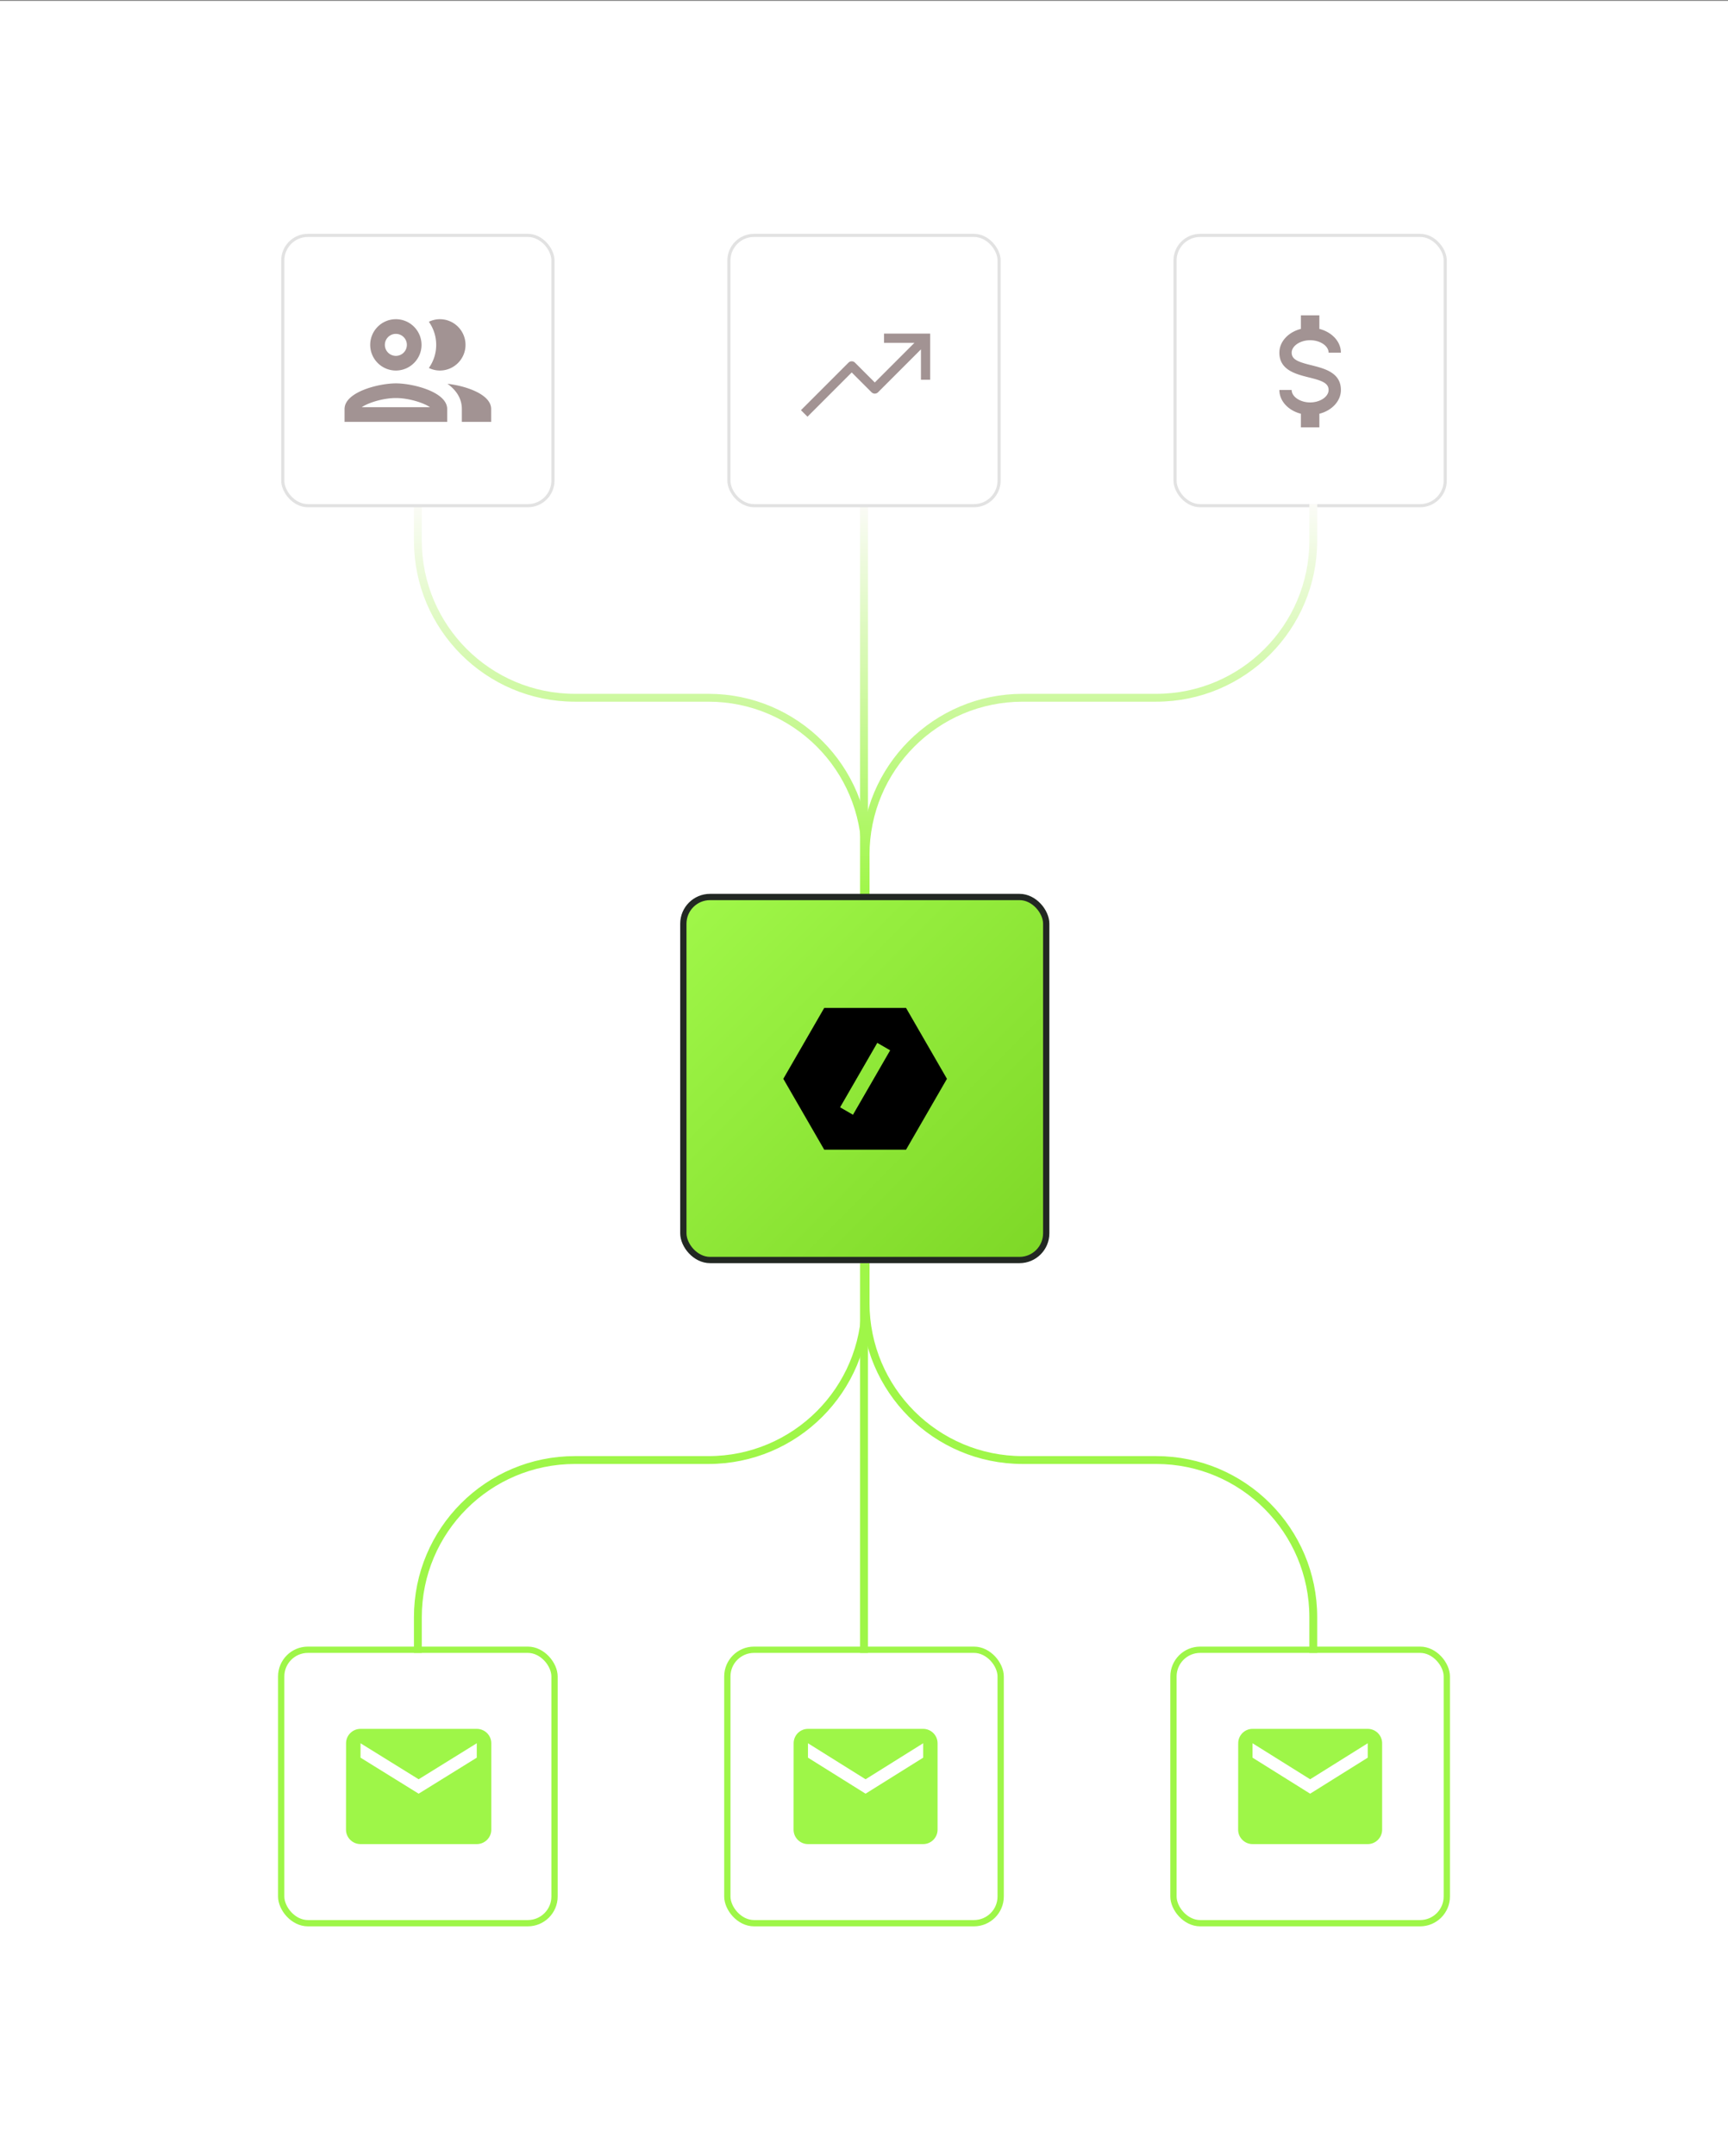 <svg xmlns="http://www.w3.org/2000/svg" width="1100" height="1372" fill="none"><rect width="100%" height="100%" fill="#808080" stroke="none"/><path fill="#fff" d="M0 .568h1100V1372H0V.568z"/><rect width="172" height="172" x="748" y="149.782" fill="#fff" stroke="#E2E2E2" stroke-width="2" rx="16"/><rect width="174" height="174" x="463" y="1049.78" fill="#fff" stroke="#9EF648" stroke-width="4" rx="17"/><rect width="174" height="174" x="747" y="1049.78" fill="#fff" stroke="#9EF648" stroke-width="4" rx="17"/><rect width="174" height="174" x="179" y="1049.78" fill="#fff" stroke="#9EF648" stroke-width="4" rx="17"/><path stroke="url(#a)" stroke-width="5" d="M266 320.782v23.217c0 55.228 44.772 100 100 100h85c55.228 0 100 44.771 100 100v25.783"/><path stroke="url(#b)" stroke-width="5" d="M836 320.782v23.217c0 55.228-44.772 100-100 100h-85c-55.228 0-100 44.771-100 100v25.783"/><path stroke="url(#c)" stroke-width="5" d="M550 320.782v249"/><path stroke="url(#d)" stroke-width="5" d="M266 1051.78v-22.72c0-55.227 44.772-99.999 100-99.999h85c55.228 0 100-44.771 100-100v-25.278"/><path stroke="url(#e)" stroke-width="5" d="M836 1051.78v-22.72c0-55.227-44.772-99.999-100-99.999h-85c-55.228 0-100-44.771-100-100v-25.278"/><path stroke="url(#f)" stroke-width="5" d="M550 1051.78V803.783"/><rect width="231" height="231" x="435" y="570.782" fill="url(#g)" stroke="#222823" stroke-width="4" rx="17"/><rect width="172" height="172" x="180" y="149.782" fill="#fff" stroke="#E2E2E2" stroke-width="2" rx="16"/><rect width="172" height="172" x="464" y="149.782" fill="#fff" stroke="#E2E2E2" stroke-width="2" rx="16"/><g clip-path="url(#h)"><path fill="#000" d="m602.802 686.477-26.04 45.103h-52.081l-26.041-45.105 26.04-45.103h52.081l26.041 45.105zm-44.345-22.87-23.673 41.003 8.201 4.735 23.673-41.003-8.201-4.735z"/></g><path fill="#A29393" d="M562.75 212.282v5.875h19.346l-25.221 25.222-12.611-12.611a2.936 2.936 0 0 0-4.153 0l-30.236 30.236 4.154 4.153 28.159-28.159 12.61 12.611a2.937 2.937 0 0 0 4.154 0l27.298-27.298v19.346h5.875v-29.375H562.75zm251.667 35.875h7.833c0 4.275 5.366 7.917 11.75 7.917s11.75-3.642 11.75-7.917c0-4.354-4.073-5.937-12.69-8.035-8.303-2.098-18.643-4.711-18.643-15.715 0-7.085 5.757-13.102 13.708-15.121v-8.629h11.75v8.629c7.951 2.019 13.708 8.036 13.708 15.121h-7.833c0-4.275-5.366-7.916-11.75-7.916s-11.75 3.641-11.75 7.916c0 4.354 4.073 5.938 12.69 8.036 8.303 2.098 18.643 4.71 18.643 15.714 0 7.086-5.757 13.102-13.708 15.121v8.629h-11.75v-8.629c-7.951-2.019-13.708-8.035-13.708-15.121zM252 243.949c-10.92 0-32.667 5.46-32.667 16.333v8.167h65.334v-8.167c0-10.873-21.747-16.333-32.667-16.333zm-21.747 15.166c3.92-2.706 13.394-5.833 21.747-5.833s17.827 3.127 21.747 5.833h-43.494zM252 235.782c9.007 0 16.333-7.327 16.333-16.333 0-9.007-7.326-16.334-16.333-16.334-9.007 0-16.333 7.327-16.333 16.334 0 9.006 7.326 16.333 16.333 16.333zm0-23.333c3.873 0 7 3.126 7 7 0 3.873-3.127 7-7 7s-7-3.127-7-7c0-3.874 3.127-7 7-7zm32.854 31.78c5.413 3.92 9.146 9.146 9.146 16.053v8.167h18.667v-8.167c0-9.427-16.333-14.793-27.813-16.053zM280 235.782c9.007 0 16.334-7.327 16.334-16.333 0-9.007-7.327-16.334-16.334-16.334-2.52 0-4.853.607-7 1.634a25.389 25.389 0 0 1 4.667 14.7c0 5.46-1.727 10.546-4.667 14.7 2.147 1.026 4.48 1.633 7 1.633z"/><path fill="#9EF648" d="M587.667 1100.12h-73.334c-5.041 0-9.121 4.12-9.121 9.16l-.045 55c0 5.04 4.125 9.17 9.166 9.17h73.334c5.041 0 9.166-4.13 9.166-9.17v-55c0-5.04-4.125-9.16-9.166-9.16zm0 18.33L551 1141.37l-36.667-22.92v-9.17L551 1132.2l36.667-22.92v9.17zM303.5 1100.12h-74c-5.088 0-9.204 4.12-9.204 9.16l-.046 55c0 5.04 4.162 9.17 9.25 9.17h74c5.088 0 9.25-4.13 9.25-9.17v-55c0-5.04-4.162-9.16-9.25-9.16zm0 18.33-37 22.92-37-22.92v-9.17l37 22.92 37-22.92v9.17zm567.167-18.33h-73.334c-5.041 0-9.121 4.12-9.121 9.16l-.045 55c0 5.04 4.125 9.17 9.166 9.17h73.334c5.041 0 9.166-4.13 9.166-9.17v-55c0-5.04-4.125-9.16-9.166-9.16zm0 18.33L834 1141.37l-36.667-22.92v-9.17L834 1132.2l36.667-22.92v9.17z"/><defs><linearGradient id="a" x1="408.5" x2="408.5" y1="320.782" y2="569.782" gradientUnits="userSpaceOnUse"><stop stop-color="#FBFBF7"/><stop offset="1" stop-color="#9FF648"/></linearGradient><linearGradient id="b" x1="693.5" x2="693.5" y1="320.782" y2="569.782" gradientUnits="userSpaceOnUse"><stop stop-color="#FBFBF7"/><stop offset="1" stop-color="#9FF648"/></linearGradient><linearGradient id="c" x1="549.5" x2="549.5" y1="320.782" y2="569.782" gradientUnits="userSpaceOnUse"><stop stop-color="#FBFBF7"/><stop offset="1" stop-color="#9FF648"/></linearGradient><linearGradient id="d" x1="408.5" x2="408.5" y1="1051.78" y2="803.783" gradientUnits="userSpaceOnUse"><stop stop-color="#9EF648"/><stop offset="1" stop-color="#9FF648"/></linearGradient><linearGradient id="e" x1="693.5" x2="693.5" y1="1051.78" y2="803.783" gradientUnits="userSpaceOnUse"><stop stop-color="#9EF648"/><stop offset="1" stop-color="#9FF648"/></linearGradient><linearGradient id="f" x1="549.5" x2="549.5" y1="1051.78" y2="803.783" gradientUnits="userSpaceOnUse"><stop stop-color="#9EF648"/><stop offset="1" stop-color="#9FF648"/></linearGradient><linearGradient id="g" x1="437" x2="664" y1="572.782" y2="799.782" gradientUnits="userSpaceOnUse"><stop stop-color="#A0F749"/><stop offset="1" stop-color="#7ED827"/></linearGradient><clipPath id="h"><path fill="#fff" d="M493.904 629.659h113.633v113.633H493.904z"/></clipPath></defs></svg>
